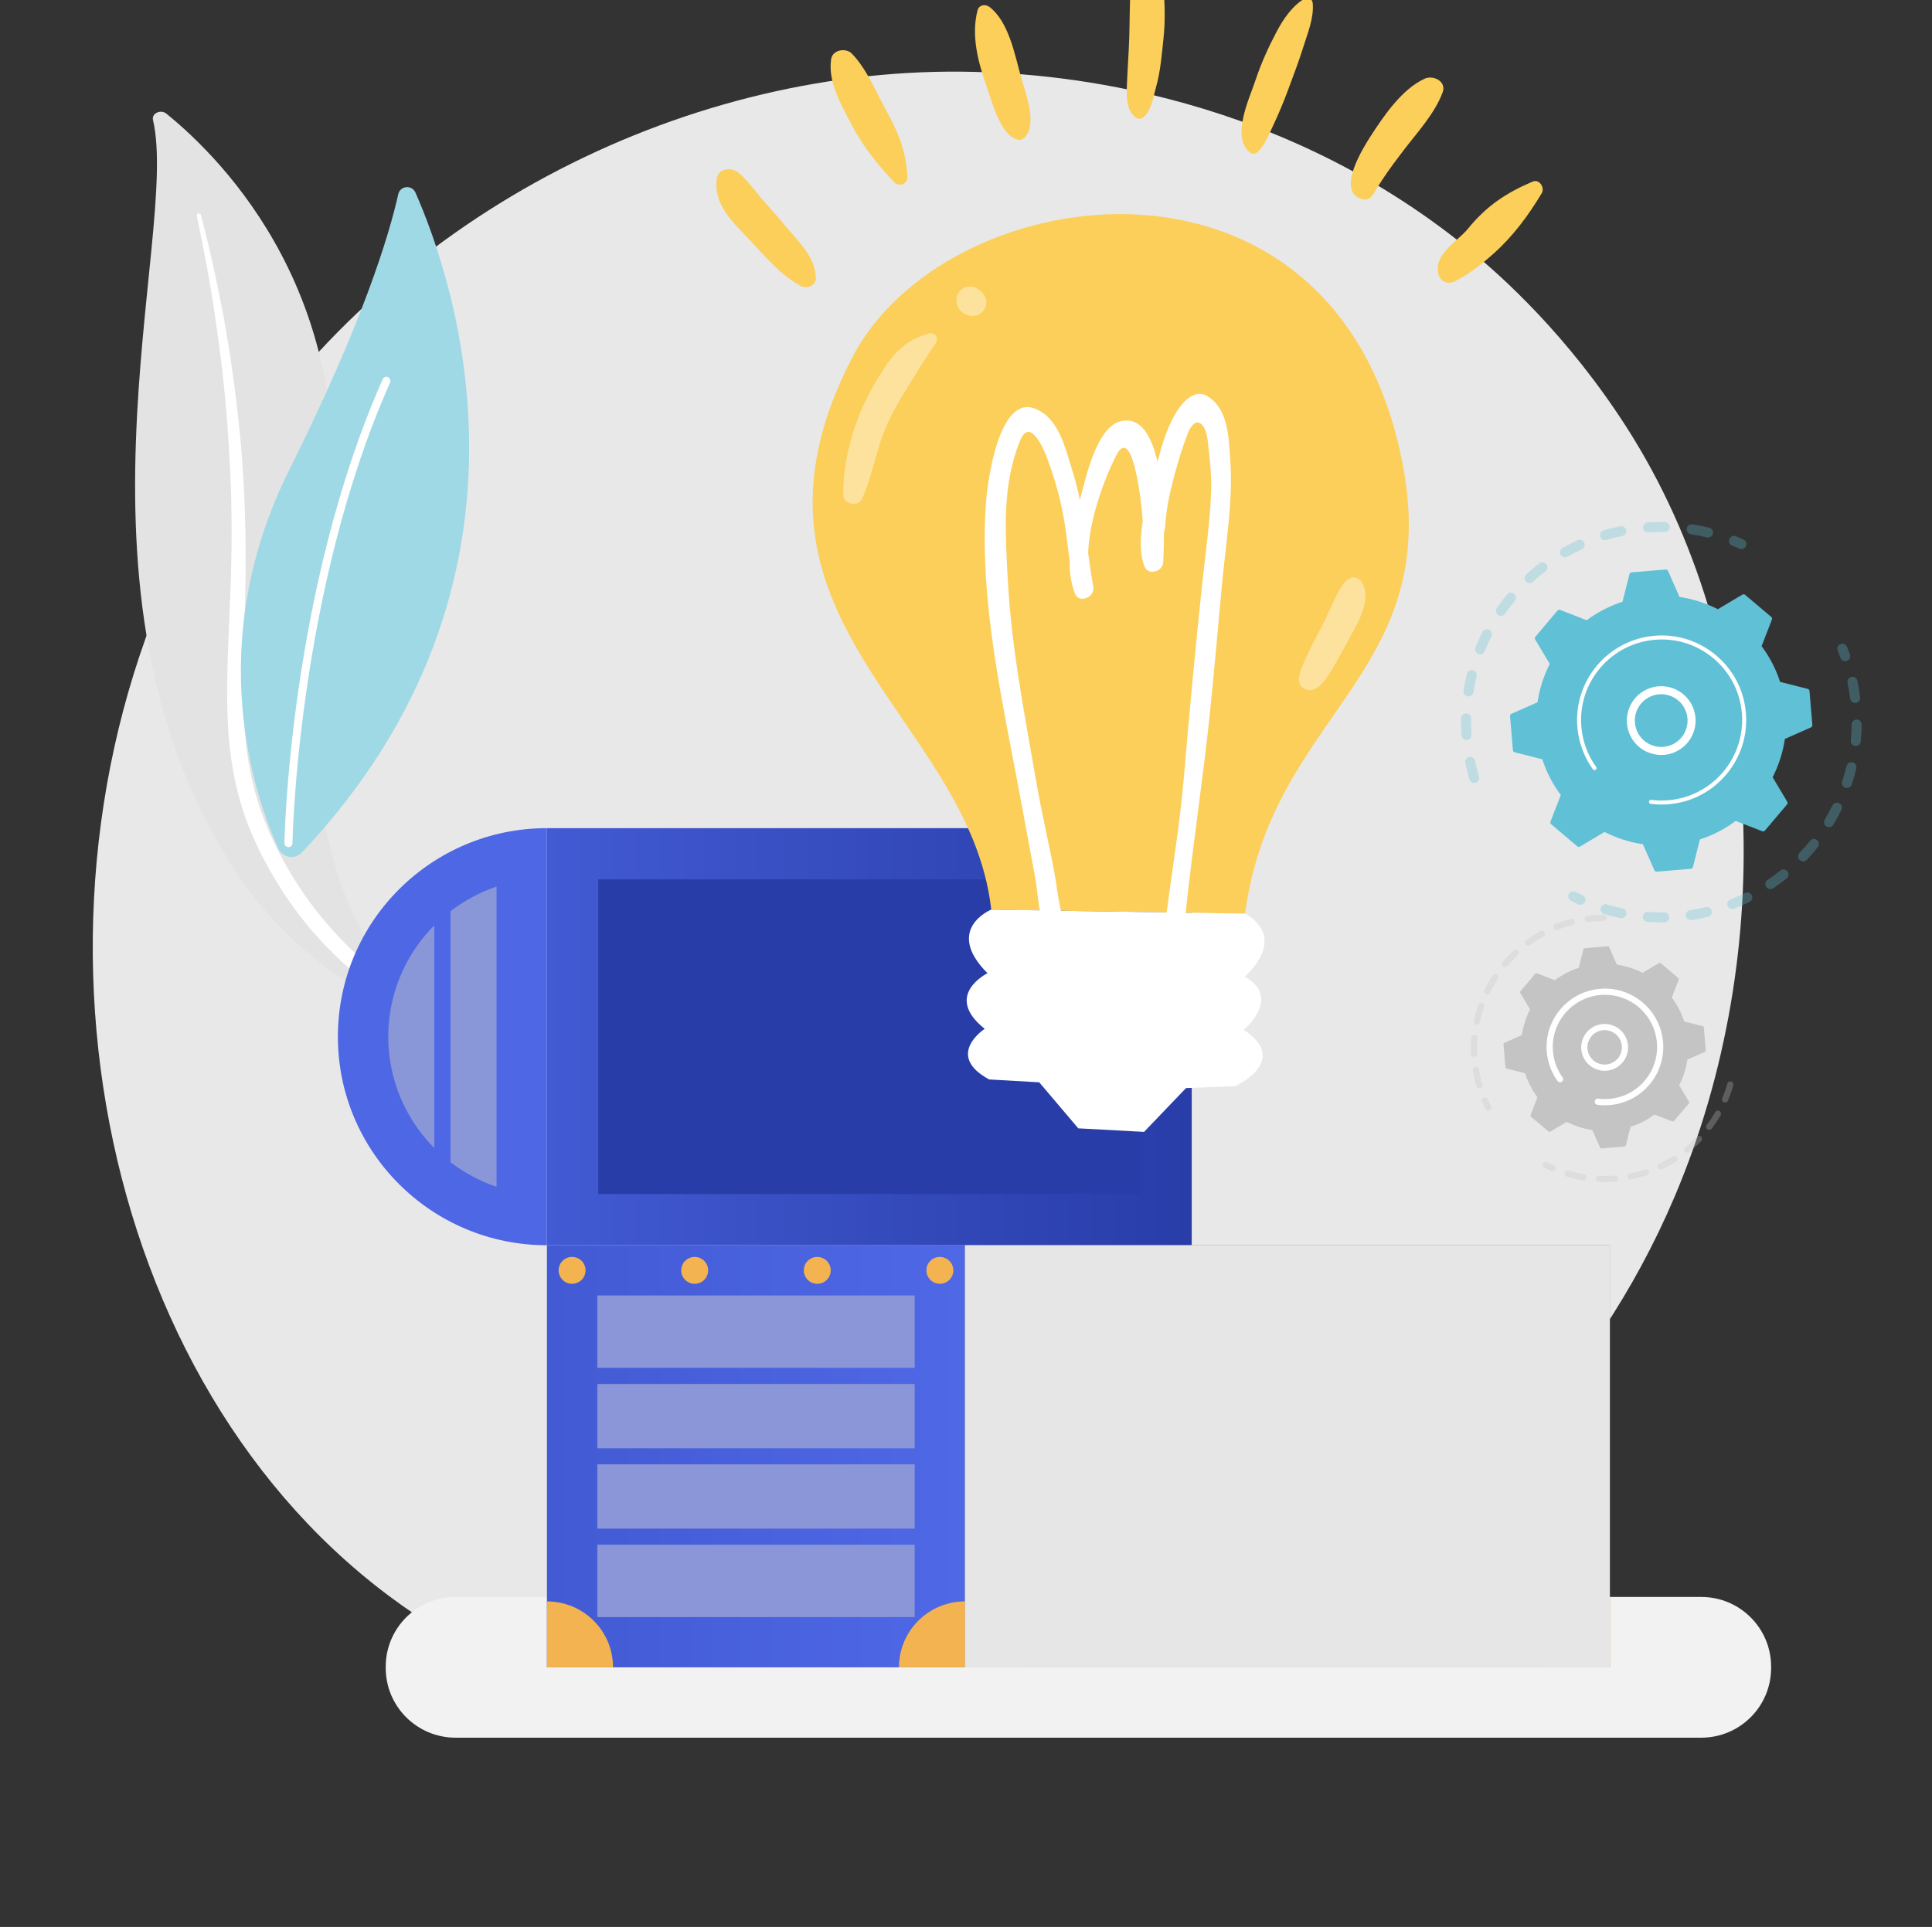 <svg width="412" height="411" viewBox="0 0 412 411" fill="none" xmlns="http://www.w3.org/2000/svg">
<rect x="0" y="0" width="412" height="411" fill="#333333" stroke="none"/>
<g clip-path="url(#clip0_71_1646)">
<path d="M357.085 255.303C322.927 335.71 231.94 380.753 153.035 368.603C140.196 366.625 104.996 360.735 73.832 332.951C13.839 279.464 1.009 173.551 49.403 98.911C84.626 44.587 147.767 13.792 207.763 15.332C220.685 15.663 270.212 17.709 313.739 53.589C320.132 58.859 334.232 71.383 346.941 91.249C376.78 137.904 379.346 202.902 357.085 255.303Z" fill="#E8E8E8"/>
<path d="M32.625 25.591C32.296 24.19 34.267 23.258 35.475 24.237C47.737 34.178 77.201 63.947 69.859 115.971C60.646 181.244 76.396 205.061 96.001 219.589C96.001 219.589 69.076 212.757 52.137 188.59C10.547 129.253 38.481 50.511 32.625 25.591Z" fill="#E3E3E3"/>
<path d="M41.958 45.978C43.492 53.245 44.86 60.533 45.916 67.855C47.017 75.17 47.861 82.51 48.439 89.863C48.983 97.218 49.368 104.58 49.389 111.945C49.449 119.309 49.143 126.668 48.806 134.055C48.516 141.44 48.176 148.877 48.717 156.368C49.249 163.843 50.823 171.385 53.946 178.453C54.726 180.215 55.548 181.971 56.479 183.668C57.376 185.381 58.361 187.059 59.38 188.723C61.438 192.041 63.755 195.246 66.337 198.29C71.518 204.365 77.768 209.753 84.652 214.315C85.377 214.794 86.415 214.676 86.971 214.051C87.517 213.436 87.395 212.561 86.704 212.075L86.7 212.071C85.062 210.921 83.441 209.756 81.886 208.533C81.096 207.931 80.34 207.302 79.57 206.683C78.829 206.041 78.057 205.424 77.34 204.763C74.416 202.162 71.709 199.387 69.251 196.452C64.309 190.61 60.352 184.101 57.355 177.352C55.901 173.962 54.736 170.486 53.887 166.944C53.04 163.402 52.508 159.798 52.214 156.164C51.625 148.893 51.89 141.53 52.119 134.144C52.336 126.756 52.495 119.331 52.3 111.912C52.214 108.202 52.051 104.495 51.812 100.792C51.704 98.94 51.555 97.09 51.409 95.239C51.243 93.39 51.065 91.543 50.871 89.697C50.075 82.314 49.019 74.955 47.694 67.635C46.329 60.321 44.74 53.04 42.828 45.824C42.773 45.617 42.536 45.489 42.296 45.536C42.064 45.582 41.916 45.779 41.958 45.978Z" fill="white"/>
<path d="M64.391 181.825C62.888 183.42 60.243 182.961 59.338 180.965C54.347 169.949 43.054 137.53 61.706 100.181C77.457 68.641 82.999 50.042 84.93 41.425C85.339 39.603 87.836 39.362 88.59 41.07C96.908 59.92 118.872 124.035 64.391 181.825Z" fill="#A0D9E6"/>
<path d="M61.658 180.663C61.605 180.673 61.55 180.677 61.493 180.675C61.021 180.668 60.644 180.279 60.651 179.807C60.658 179.272 61.702 125.731 81.62 80.887C81.812 80.455 82.317 80.261 82.75 80.451C83.182 80.643 83.377 81.15 83.186 81.581C63.411 126.097 62.371 179.301 62.363 179.833C62.357 180.25 62.054 180.593 61.658 180.663Z" fill="white"/>
<g opacity="0.3">
<path d="M314.574 166.998C314.042 167.097 313.511 166.781 313.354 166.252C313.01 165.094 312.71 163.904 312.464 162.716C312.345 162.137 312.717 161.571 313.294 161.452C313.301 161.451 313.308 161.45 313.314 161.448C313.886 161.342 314.439 161.711 314.557 162.282C314.791 163.412 315.075 164.541 315.403 165.641C315.572 166.207 315.249 166.803 314.683 166.971C314.647 166.983 314.611 166.992 314.574 166.998ZM312.929 157.83C312.888 157.838 312.845 157.843 312.803 157.847C312.214 157.886 311.704 157.44 311.664 156.852C311.583 155.641 311.553 154.416 311.574 153.209C311.584 152.619 312.069 152.151 312.662 152.16C313.252 152.17 313.722 152.657 313.712 153.247C313.692 154.395 313.721 155.558 313.798 156.708C313.835 157.254 313.454 157.732 312.929 157.83ZM313.345 148.529C313.228 148.55 313.105 148.553 312.981 148.534C312.398 148.441 311.999 147.893 312.092 147.31C312.281 146.115 312.526 144.913 312.818 143.738C312.96 143.164 313.54 142.816 314.114 142.957C314.687 143.099 315.037 143.679 314.895 144.253C314.618 145.369 314.386 146.511 314.206 147.645C314.132 148.104 313.777 148.448 313.345 148.529ZM315.832 139.551C315.639 139.587 315.433 139.57 315.236 139.491C314.688 139.271 314.424 138.647 314.644 138.1C315.097 136.977 315.603 135.859 316.149 134.779C316.416 134.253 317.059 134.042 317.586 134.308C318.113 134.575 318.324 135.218 318.057 135.745C317.538 136.77 317.057 137.831 316.626 138.9C316.486 139.252 316.178 139.486 315.832 139.551ZM320.257 131.354C319.985 131.405 319.695 131.351 319.451 131.181C318.966 130.845 318.845 130.179 319.182 129.694C319.871 128.701 320.612 127.724 321.386 126.79C321.761 126.335 322.435 126.271 322.891 126.648C323.346 127.025 323.41 127.699 323.033 128.153C322.298 129.04 321.594 129.969 320.939 130.912C320.772 131.153 320.525 131.304 320.257 131.354ZM326.387 124.34C326.036 124.406 325.66 124.294 325.401 124.011C325.002 123.576 325.033 122.899 325.468 122.501C326.36 121.683 327.3 120.895 328.26 120.157C328.728 119.796 329.399 119.884 329.76 120.352C330.121 120.819 330.033 121.49 329.565 121.851C328.653 122.553 327.761 123.301 326.913 124.078C326.759 124.218 326.576 124.304 326.387 124.34ZM364.438 114.638C364.292 114.665 364.14 114.663 363.987 114.626C362.871 114.35 361.728 114.121 360.591 113.943C360.007 113.852 359.608 113.305 359.7 112.722C359.791 112.138 360.338 111.74 360.922 111.831C362.12 112.019 363.324 112.261 364.498 112.551C365.072 112.692 365.422 113.272 365.28 113.845C365.177 114.263 364.838 114.564 364.438 114.638ZM333.914 118.862C333.477 118.943 333.019 118.747 332.788 118.339C332.496 117.825 332.676 117.173 333.189 116.881C334.241 116.283 335.333 115.724 336.432 115.217C336.969 114.974 337.604 115.205 337.85 115.741C338.096 116.278 337.862 116.913 337.325 117.159C336.28 117.639 335.244 118.17 334.245 118.738C334.14 118.8 334.027 118.841 333.914 118.862ZM355.199 113.443C355.13 113.456 355.059 113.462 354.985 113.462C353.835 113.444 352.67 113.475 351.521 113.555C350.932 113.595 350.421 113.151 350.379 112.562C350.339 111.973 350.783 111.459 351.372 111.421C352.582 111.338 353.808 111.305 355.018 111.324C355.608 111.332 356.079 111.82 356.07 112.41C356.063 112.925 355.689 113.352 355.199 113.443ZM342.476 115.202C341.945 115.301 341.415 114.986 341.256 114.458C341.086 113.892 341.407 113.297 341.973 113.127C343.132 112.781 344.32 112.478 345.507 112.231C345.515 112.23 345.523 112.227 345.53 112.226C346.1 112.119 346.654 112.487 346.773 113.058C346.894 113.637 346.523 114.203 345.944 114.324C344.817 114.559 343.688 114.845 342.588 115.175C342.551 115.187 342.513 115.196 342.476 115.202Z" fill="#60C0D6"/>
<path d="M371.538 117.087C371.331 117.125 371.11 117.103 370.903 117.011C370.401 116.785 369.885 116.565 369.37 116.358C368.821 116.139 368.556 115.516 368.777 114.967C368.997 114.419 369.62 114.153 370.168 114.375C370.71 114.592 371.252 114.823 371.782 115.061C372.32 115.304 372.561 115.937 372.319 116.475C372.169 116.806 371.871 117.025 371.538 117.087Z" fill="#60C0D6"/>
</g>
<g opacity="0.3">
<path d="M393.686 141.008C393.178 141.103 392.662 140.819 392.483 140.318C392.298 139.799 392.097 139.274 391.889 138.76C391.667 138.213 391.931 137.589 392.478 137.368C393.028 137.146 393.65 137.41 393.871 137.957C394.09 138.498 394.3 139.05 394.497 139.597C394.696 140.153 394.407 140.764 393.851 140.964C393.796 140.983 393.74 140.998 393.686 141.008Z" fill="#60C0D6"/>
<path d="M362.177 195.992C361.693 196.082 361.206 196.165 360.716 196.24C360.132 196.328 359.586 195.927 359.497 195.344C359.408 194.76 359.812 194.212 360.393 194.125C361.524 193.953 362.647 193.736 363.741 193.474C364.316 193.338 364.892 193.693 365.029 194.266C365.166 194.841 364.811 195.417 364.237 195.554C363.561 195.715 362.867 195.863 362.177 195.992ZM355.09 196.707C355.031 196.718 354.97 196.724 354.908 196.724C353.715 196.743 352.508 196.712 351.321 196.629C350.732 196.589 350.286 196.078 350.327 195.49C350.367 194.901 350.879 194.454 351.467 194.496C352.594 194.573 353.741 194.602 354.875 194.586C355.465 194.577 355.952 195.048 355.96 195.638C355.969 196.167 355.592 196.611 355.09 196.707ZM369.607 193.874C369.112 193.967 368.604 193.698 368.415 193.21C368.2 192.659 368.473 192.04 369.024 191.826C370.078 191.417 371.126 190.956 372.144 190.458C372.675 190.199 373.316 190.417 373.575 190.947C373.835 191.478 373.616 192.119 373.085 192.378C372.014 192.903 370.908 193.387 369.799 193.818C369.736 193.845 369.672 193.863 369.607 193.874ZM345.96 195.839C345.827 195.864 345.686 195.863 345.545 195.833C344.378 195.59 343.208 195.293 342.065 194.953C341.499 194.784 341.178 194.189 341.347 193.623C341.516 193.057 342.111 192.736 342.677 192.904C343.761 193.228 344.872 193.51 345.98 193.741C346.558 193.861 346.928 194.429 346.808 195.006C346.719 195.443 346.374 195.761 345.96 195.839ZM377.726 189.629C377.32 189.705 376.888 189.54 376.642 189.174C376.312 188.685 376.442 188.02 376.932 187.691C377.868 187.06 378.791 186.381 379.675 185.67C380.136 185.301 380.808 185.374 381.178 185.834C381.547 186.295 381.475 186.968 381.014 187.337C380.083 188.084 379.112 188.8 378.126 189.464C378.002 189.549 377.866 189.603 377.726 189.629ZM384.717 183.706C384.392 183.767 384.043 183.677 383.785 183.432C383.356 183.026 383.337 182.349 383.743 181.92C384.521 181.098 385.274 180.232 385.98 179.349C386.348 178.887 387.021 178.812 387.483 179.182C387.944 179.551 388.02 180.223 387.651 180.684C386.908 181.613 386.116 182.524 385.296 183.39C385.136 183.56 384.931 183.665 384.717 183.706ZM390.25 176.4C390.003 176.445 389.739 176.406 389.507 176.266C389 175.964 388.834 175.307 389.137 174.801C389.718 173.827 390.264 172.82 390.761 171.804C391.02 171.274 391.659 171.054 392.191 171.313C392.722 171.572 392.942 172.213 392.683 172.743C392.16 173.812 391.585 174.873 390.974 175.897C390.809 176.17 390.541 176.345 390.25 176.4ZM394.057 168.06C393.886 168.092 393.705 168.083 393.528 168.025C392.967 167.841 392.662 167.237 392.846 166.676C393.201 165.6 393.513 164.497 393.774 163.396C393.911 162.821 394.488 162.467 395.062 162.603C395.637 162.739 395.992 163.316 395.855 163.89C395.579 165.049 395.251 166.21 394.879 167.343C394.751 167.728 394.428 167.992 394.057 168.06ZM395.941 159.087C395.845 159.104 395.744 159.109 395.642 159.099C395.054 159.043 394.622 158.52 394.679 157.933C394.787 156.808 394.848 155.664 394.861 154.532C394.867 153.942 395.354 153.468 395.943 153.475C396.533 153.481 397.006 153.966 397 154.556C396.986 155.747 396.923 156.953 396.808 158.137C396.761 158.623 396.397 159.001 395.941 159.087ZM395.807 149.925C395.785 149.929 395.764 149.932 395.741 149.935C395.154 150.009 394.62 149.592 394.547 149.006C394.445 148.179 394.315 147.346 394.162 146.527C394.106 146.232 394.047 145.936 393.986 145.643C393.866 145.064 394.235 144.498 394.814 144.378C395.397 144.243 395.959 144.626 396.08 145.204C396.144 145.512 396.205 145.822 396.264 146.134C396.425 146.994 396.561 147.871 396.67 148.741C396.741 149.305 396.358 149.822 395.807 149.925Z" fill="#60C0D6"/>
<path d="M337.224 192.97C337.014 193.01 336.792 192.987 336.584 192.891C336.057 192.652 335.525 192.395 335.003 192.131C334.477 191.865 334.266 191.221 334.532 190.695C334.799 190.168 335.443 189.957 335.969 190.224C336.465 190.475 336.97 190.718 337.47 190.946C338.007 191.191 338.244 191.824 337.999 192.362C337.851 192.692 337.554 192.908 337.224 192.97Z" fill="#60C0D6"/>
</g>
<path d="M336.363 180.515C336.525 180.652 336.757 180.671 336.942 180.563L342.168 177.452C344.699 178.741 347.454 179.637 350.347 180.063L352.803 185.623C352.889 185.819 353.09 185.937 353.302 185.919L360.573 185.307C360.785 185.29 360.963 185.139 361.016 184.932L362.509 179.041C365.291 178.138 367.856 176.794 370.136 175.1L375.809 177.297C376.008 177.374 376.233 177.316 376.371 177.153L381.081 171.581C381.218 171.418 381.238 171.186 381.129 171.002L378.017 165.777C379.306 163.246 380.203 160.493 380.629 157.6L386.19 155.145C386.386 155.058 386.504 154.858 386.486 154.646L385.874 147.376C385.857 147.164 385.706 146.987 385.499 146.933L379.606 145.441C378.703 142.66 377.36 140.095 375.664 137.816L377.862 132.144C377.939 131.945 377.881 131.721 377.718 131.582L372.144 126.874C371.982 126.736 371.749 126.718 371.565 126.826L366.339 129.938C363.808 128.647 361.053 127.752 358.16 127.326L355.704 121.766C355.617 121.57 355.417 121.452 355.205 121.47L347.934 122.082C347.722 122.099 347.544 122.251 347.491 122.457L345.998 128.349C343.216 129.251 340.651 130.594 338.37 132.289L332.697 130.092C332.497 130.015 332.271 130.073 332.134 130.236L327.425 135.808C327.287 135.971 327.268 136.203 327.376 136.387L330.489 141.612C329.199 144.143 328.303 146.897 327.877 149.789L322.315 152.245C322.12 152.331 322.002 152.531 322.019 152.743L322.631 160.013C322.649 160.225 322.8 160.402 323.007 160.456L328.9 161.948C329.802 164.728 331.145 167.294 332.841 169.573L330.645 175.245C330.568 175.444 330.626 175.668 330.789 175.807L336.363 180.515Z" fill="#60C0D6"/>
<path d="M355.596 160.905C352.081 161.563 348.513 159.559 347.317 156.08C346.002 152.256 348.044 148.076 351.868 146.761C353.721 146.124 355.711 146.247 357.471 147.106C359.232 147.966 360.552 149.459 361.189 151.311C362.505 155.135 360.462 159.315 356.638 160.63C356.292 160.748 355.944 160.839 355.596 160.905ZM353.23 148.166C352.958 148.217 352.689 148.288 352.424 148.379C349.492 149.387 347.926 152.593 348.934 155.524C349.942 158.456 353.148 160.022 356.081 159.013C359.014 158.005 360.579 154.8 359.571 151.868C359.082 150.448 358.07 149.303 356.72 148.643C355.623 148.108 354.409 147.946 353.23 148.166Z" fill="white"/>
<path d="M357.69 171.288C357.087 171.401 356.473 171.483 355.853 171.536C355.657 171.553 355.462 171.566 355.266 171.576C354.301 171.625 353.334 171.599 352.38 171.496C352.367 171.495 352.353 171.493 352.34 171.492C352.303 171.488 352.267 171.483 352.23 171.479C352.157 171.472 352.086 171.462 352.014 171.453C351.825 171.429 351.681 171.285 351.648 171.107C351.641 171.064 351.639 171.019 351.645 170.973C351.675 170.738 351.89 170.574 352.123 170.604C353.329 170.76 354.559 170.786 355.78 170.684C361.847 170.175 366.918 166.555 369.559 161.53C371.027 158.734 371.743 155.504 371.46 152.131C371.411 151.539 371.332 150.954 371.224 150.379C370.499 146.506 368.481 143.028 365.429 140.451C361.924 137.49 357.475 136.071 352.903 136.456C343.459 137.25 336.429 145.573 337.222 155.009C337.272 155.59 337.349 156.168 337.456 156.739C337.918 159.21 338.917 161.551 340.387 163.593C340.425 163.646 340.449 163.705 340.461 163.764C340.49 163.922 340.429 164.091 340.291 164.19C340.099 164.327 339.831 164.285 339.694 164.092C338.15 161.948 337.102 159.489 336.617 156.895C336.505 156.296 336.423 155.69 336.371 155.08C335.538 145.172 342.925 136.435 352.831 135.603C357.632 135.199 362.301 136.689 365.981 139.797C369.186 142.503 371.304 146.154 372.065 150.221C372.178 150.825 372.26 151.439 372.313 152.059C372.717 156.859 371.227 161.528 368.118 165.206C365.412 168.409 361.758 170.527 357.69 171.288Z" fill="white"/>
<g opacity="0.3">
<path d="M317.485 236.885C317.204 236.937 316.911 236.802 316.775 236.535C316.521 236.035 316.279 235.521 316.054 235.007C315.908 234.673 316.062 234.283 316.397 234.137C316.731 233.99 317.121 234.145 317.267 234.48C317.48 234.97 317.711 235.46 317.953 235.937C318.118 236.262 317.989 236.659 317.664 236.825C317.605 236.854 317.546 236.873 317.485 236.885Z" fill="#C4C4C4"/>
<path d="M315.608 232.165C315.28 232.226 314.951 232.031 314.854 231.703C314.581 230.777 314.353 229.826 314.175 228.878C314.138 228.679 314.103 228.479 314.069 228.277C314.009 227.916 314.274 227.586 314.613 227.517C314.974 227.457 315.313 227.701 315.372 228.06C315.404 228.253 315.437 228.444 315.474 228.635C315.643 229.54 315.861 230.446 316.121 231.329C316.224 231.679 316.025 232.046 315.674 232.149C315.652 232.156 315.63 232.162 315.608 232.165ZM314.49 225.401C314.46 225.407 314.428 225.411 314.396 225.412C314.032 225.428 313.723 225.145 313.708 224.78C313.659 223.612 313.681 222.429 313.777 221.266C313.806 220.902 314.127 220.633 314.489 220.662C314.853 220.691 315.123 221.01 315.093 221.374C315.003 222.483 314.981 223.612 315.028 224.726C315.042 225.056 314.809 225.341 314.49 225.401ZM315.047 218.567C314.965 218.582 314.878 218.582 314.791 218.564C314.434 218.489 314.204 218.139 314.279 217.783C314.518 216.639 314.831 215.497 315.21 214.39C315.328 214.045 315.702 213.861 316.049 213.979C316.394 214.097 316.578 214.473 316.46 214.818C316.098 215.874 315.8 216.961 315.573 218.052C315.516 218.323 315.302 218.52 315.047 218.567ZM317.268 212.079C317.133 212.105 316.989 212.088 316.857 212.023C316.53 211.863 316.393 211.468 316.553 211.14C317.066 210.088 317.648 209.059 318.284 208.08C318.484 207.774 318.892 207.689 319.198 207.887C319.504 208.087 319.591 208.495 319.391 208.801C318.784 209.734 318.228 210.716 317.74 211.719C317.646 211.916 317.467 212.042 317.268 212.079ZM321.005 206.33C320.817 206.366 320.615 206.319 320.458 206.187C320.178 205.952 320.143 205.536 320.378 205.257C321.13 204.362 321.945 203.505 322.8 202.711C323.066 202.462 323.485 202.477 323.733 202.744C323.982 203.011 323.966 203.429 323.7 203.676C322.885 204.435 322.107 205.253 321.389 206.106C321.287 206.229 321.151 206.304 321.005 206.33ZM326.025 201.664C325.782 201.709 325.523 201.615 325.368 201.401C325.155 201.105 325.221 200.693 325.516 200.48C326.463 199.794 327.464 199.162 328.486 198.601C328.807 198.426 329.207 198.543 329.383 198.863C329.558 199.183 329.441 199.584 329.121 199.759C328.145 200.294 327.193 200.896 326.291 201.549C326.208 201.609 326.118 201.646 326.025 201.664ZM332.032 198.367C331.728 198.424 331.417 198.26 331.297 197.962C331.163 197.623 331.329 197.238 331.668 197.104C332.751 196.674 333.876 196.307 335.009 196.011C335.365 195.925 335.724 196.132 335.815 196.484C335.907 196.837 335.696 197.198 335.343 197.29C334.26 197.571 333.189 197.922 332.155 198.332C332.115 198.346 332.073 198.359 332.032 198.367ZM342.096 196.399C342.06 196.407 342.02 196.411 341.981 196.411C341.017 196.42 340.039 196.481 339.07 196.594C338.923 196.61 338.779 196.628 338.636 196.647C338.274 196.695 337.942 196.441 337.893 196.08C337.844 195.718 338.099 195.374 338.461 195.337C338.614 195.317 338.767 195.298 338.92 195.28C339.932 195.162 340.959 195.097 341.969 195.088C342.334 195.085 342.632 195.378 342.636 195.742C342.638 196.069 342.406 196.342 342.096 196.399Z" fill="#C4C4C4"/>
</g>
<g opacity="0.3">
<path d="M347.837 251.571C347.483 251.637 347.14 251.406 347.068 251.052C346.997 250.694 347.228 250.346 347.586 250.275C348.662 250.06 349.735 249.777 350.774 249.434C351.12 249.323 351.494 249.508 351.608 249.854C351.723 250.2 351.535 250.574 351.188 250.688C350.099 251.047 348.974 251.344 347.846 251.571C347.842 251.57 347.839 251.571 347.837 251.571ZM344.489 252.034C344.465 252.038 344.442 252.042 344.418 252.043C343.272 252.133 342.108 252.154 340.96 252.105C340.596 252.09 340.313 251.782 340.328 251.418C340.343 251.052 340.653 250.77 341.016 250.786C342.112 250.832 343.223 250.812 344.316 250.727C344.679 250.698 344.997 250.971 345.025 251.334C345.052 251.674 344.817 251.973 344.489 252.034ZM354.24 249.455C353.952 249.509 353.653 249.365 353.521 249.089C353.365 248.76 353.506 248.365 353.836 248.21C354.829 247.74 355.803 247.207 356.728 246.622C357.038 246.427 357.444 246.519 357.639 246.828C357.834 247.137 357.742 247.544 357.434 247.74C356.464 248.353 355.443 248.912 354.402 249.405C354.349 249.428 354.295 249.445 354.24 249.455ZM337.747 251.745C337.674 251.759 337.596 251.76 337.518 251.747C336.383 251.558 335.248 251.298 334.145 250.972C333.794 250.869 333.595 250.501 333.698 250.151C333.802 249.802 334.169 249.603 334.518 249.705C335.569 250.016 336.651 250.264 337.733 250.444C338.093 250.504 338.336 250.844 338.277 251.204C338.231 251.486 338.013 251.695 337.747 251.745ZM359.942 245.856C359.712 245.899 359.466 245.818 359.309 245.625C359.078 245.342 359.12 244.926 359.403 244.696C360.252 244.003 361.067 243.252 361.826 242.46C362.079 242.196 362.498 242.189 362.76 242.441C363.023 242.694 363.032 243.112 362.779 243.375C361.983 244.204 361.128 244.993 360.238 245.719C360.149 245.79 360.046 245.836 359.942 245.856ZM364.614 240.993C364.437 241.026 364.249 240.988 364.096 240.873C363.804 240.653 363.745 240.239 363.964 239.947C364.624 239.069 365.236 238.143 365.784 237.196C365.967 236.88 366.371 236.772 366.687 236.955C367.003 237.138 367.111 237.541 366.928 237.856C366.354 238.85 365.712 239.82 365.021 240.741C364.917 240.878 364.77 240.964 364.614 240.993ZM367.985 235.151C367.862 235.174 367.73 235.163 367.606 235.109C367.269 234.967 367.113 234.579 367.257 234.243C367.687 233.232 368.06 232.187 368.362 231.135C368.464 230.786 368.83 230.583 369.18 230.683C369.53 230.784 369.732 231.15 369.632 231.5C369.313 232.603 368.923 233.7 368.473 234.759C368.383 234.972 368.195 235.112 367.985 235.151Z" fill="#C4C4C4"/>
<path d="M331.248 249.824C331.122 249.846 330.989 249.835 330.863 249.78C330.345 249.556 329.831 249.313 329.335 249.062C329.01 248.897 328.879 248.5 329.044 248.174C329.209 247.85 329.606 247.719 329.933 247.883C330.405 248.123 330.896 248.353 331.39 248.568C331.725 248.714 331.877 249.103 331.733 249.438C331.641 249.646 331.456 249.784 331.248 249.824Z" fill="#C4C4C4"/>
</g>
<path d="M330.219 241.337C330.328 241.43 330.483 241.442 330.606 241.369L334.103 239.286C335.797 240.149 337.64 240.748 339.576 241.034L341.22 244.753C341.277 244.884 341.411 244.963 341.554 244.951L346.419 244.543C346.561 244.531 346.681 244.43 346.715 244.291L347.714 240.35C349.575 239.746 351.293 238.847 352.819 237.714L356.614 239.183C356.747 239.235 356.899 239.196 356.99 239.087L360.141 235.358C360.233 235.249 360.246 235.094 360.172 234.971L358.089 231.475C358.952 229.782 359.552 227.939 359.837 226.004L363.558 224.36C363.689 224.303 363.769 224.169 363.756 224.026L363.347 219.162C363.336 219.02 363.234 218.9 363.096 218.866L359.153 217.867C358.549 216.007 357.65 214.29 356.516 212.764L357.986 208.97C358.038 208.836 357.999 208.685 357.89 208.594L354.16 205.444C354.051 205.351 353.896 205.339 353.773 205.412L350.276 207.495C348.582 206.632 346.739 206.033 344.803 205.747L343.159 202.028C343.102 201.897 342.968 201.818 342.826 201.83L337.96 202.238C337.818 202.25 337.698 202.351 337.664 202.49L336.665 206.431C334.804 207.036 333.086 207.934 331.561 209.067L327.765 207.598C327.632 207.546 327.481 207.585 327.389 207.694L324.239 211.423C324.147 211.532 324.133 211.687 324.207 211.81L326.29 215.306C325.427 216.999 324.828 218.842 324.542 220.777L320.821 222.421C320.69 222.478 320.612 222.613 320.623 222.755L321.032 227.619C321.043 227.761 321.145 227.881 321.283 227.915L325.226 228.914C325.83 230.774 326.729 232.491 327.863 234.017L326.393 237.811C326.341 237.945 326.38 238.096 326.489 238.187L330.219 241.337Z" fill="#C4C4C4"/>
<path d="M343.098 228.303C342.051 228.498 340.973 228.355 339.998 227.879C338.798 227.294 337.9 226.276 337.465 225.015C336.569 222.411 337.96 219.564 340.565 218.668C343.175 217.776 346.019 219.163 346.915 221.767C347.349 223.029 347.265 224.384 346.68 225.582C346.095 226.781 345.077 227.68 343.815 228.114C343.578 228.195 343.339 228.257 343.098 228.303ZM341.516 219.778C341.341 219.811 341.167 219.857 340.994 219.915C339.079 220.574 338.056 222.669 338.715 224.585C339.033 225.512 339.695 226.261 340.577 226.691C341.459 227.121 342.456 227.182 343.385 226.864C344.313 226.545 345.062 225.883 345.492 225.002C345.922 224.12 345.985 223.123 345.665 222.195C345.067 220.452 343.278 219.448 341.516 219.778Z" fill="white"/>
<path d="M344.547 235.532C344.136 235.61 343.718 235.665 343.293 235.701C342.449 235.772 341.597 235.758 340.758 235.657C340.72 235.651 340.683 235.646 340.645 235.643C340.354 235.606 340.132 235.384 340.08 235.11C340.067 235.044 340.065 234.974 340.075 234.903C340.122 234.541 340.453 234.287 340.815 234.333C341.597 234.434 342.394 234.451 343.182 234.385C343.225 234.381 343.269 234.377 343.312 234.373C345.177 234.198 346.928 233.565 348.443 232.547C349.265 231.995 350.018 231.328 350.681 230.557C350.686 230.551 350.691 230.545 350.697 230.538C350.714 230.519 350.73 230.5 350.747 230.481C352.664 228.212 353.583 225.334 353.334 222.374C353.302 221.991 353.25 221.613 353.18 221.241C352.711 218.733 351.404 216.482 349.429 214.813C347.159 212.896 344.28 211.978 341.32 212.226C338.362 212.476 335.674 213.862 333.757 216.13C331.84 218.399 330.921 221.278 331.17 224.237C331.201 224.614 331.252 224.987 331.321 225.356C331.62 226.957 332.266 228.472 333.218 229.795C333.277 229.876 333.315 229.966 333.331 230.058C333.377 230.302 333.283 230.561 333.069 230.716C332.772 230.928 332.36 230.862 332.147 230.565C331.082 229.086 330.358 227.39 330.023 225.6C329.946 225.186 329.889 224.769 329.853 224.348C329.575 221.036 330.603 217.815 332.748 215.277C334.893 212.739 337.895 211.187 341.21 210.91C344.522 210.631 347.743 211.659 350.282 213.804C352.492 215.671 353.955 218.189 354.479 220.995C354.556 221.411 354.615 221.835 354.65 222.262C355.189 228.674 350.74 234.375 344.547 235.532Z" fill="white"/>
<g clip-path="url(#clip1_71_1646)">
<path d="M362.796 370.632H97.151C88.933 370.632 82.257 363.984 82.257 355.773V355.473C82.257 347.274 88.92 340.613 97.151 340.613H362.796C371.014 340.613 377.69 347.261 377.69 355.473V355.773C377.69 363.984 371.014 370.632 362.796 370.632Z" fill="#F2F2F2"/>
<path d="M205.798 265.599H116.631V355.629H205.798V265.599Z" fill="url(#paint0_linear_71_1646)"/>
<path d="M343.304 265.599H205.798V355.629H343.304V265.599Z" fill="#A47A44"/>
<path d="M254.137 176.638H116.631V265.599H254.137V176.638Z" fill="url(#paint1_linear_71_1646)"/>
<path d="M243.189 187.561H127.579V254.676H243.189V187.561Z" fill="#283DA8"/>
<path d="M72.054 221.125C72.054 245.695 92.017 265.599 116.631 265.599V176.638C92.017 176.638 72.054 196.555 72.054 221.125Z" fill="#4E67E4"/>
<path d="M332.578 276.313H216.55V291.746H332.578V276.313Z" fill="#BF8C4F"/>
<path d="M332.578 295.188H216.55V308.9H332.578V295.188Z" fill="#BF8C4F"/>
<path d="M332.578 312.328H216.55V326.041H332.578V312.328Z" fill="#BF8C4F"/>
<path d="M332.578 329.481H216.55V344.914H332.578V329.481Z" fill="#BF8C4F"/>
<path d="M195.058 276.313H127.383V291.746H195.058V276.313Z" fill="#8A96D8"/>
<path d="M195.058 295.188H127.383V308.9H195.058V295.188Z" fill="#8A96D8"/>
<path d="M195.058 329.481H127.383V344.914H195.058V329.481Z" fill="#8A96D8"/>
<path d="M195.058 312.328H127.383V326.041H195.058V312.328Z" fill="#8A96D8"/>
<path d="M92.618 197.363C86.543 203.463 82.793 211.87 82.793 221.125C82.793 230.379 86.556 238.774 92.618 244.887V197.363Z" fill="#8996D8"/>
<path d="M96.066 194.352V247.885C99.006 250.14 102.311 251.938 105.891 253.138V189.099C102.311 190.298 99.006 192.097 96.066 194.352Z" fill="#8996D8"/>
<path d="M116.631 341.564V355.629H130.728C130.741 347.86 124.417 341.564 116.631 341.564Z" fill="#F2B350"/>
<path d="M205.798 341.564V355.629H219.895C219.908 347.86 213.584 341.564 205.798 341.564Z" fill="#F2B350"/>
<path d="M191.701 355.629H205.798V341.564C198.011 341.564 191.701 347.86 191.701 355.629Z" fill="#F2B350"/>
<path d="M329.208 355.629H343.305V341.564C335.518 341.564 329.208 347.86 329.208 355.629Z" fill="#F2B350"/>
<path d="M203.302 270.956C203.302 272.533 202.022 273.824 200.428 273.824C198.847 273.824 197.554 272.546 197.554 270.956C197.554 269.379 198.834 268.088 200.428 268.088C202.009 268.101 203.302 269.379 203.302 270.956Z" fill="#F2B350"/>
<path d="M214.041 270.956C214.041 272.533 212.761 273.824 211.167 273.824C209.573 273.824 208.293 272.546 208.293 270.956C208.293 269.379 209.573 268.088 211.167 268.088C212.761 268.088 214.041 269.379 214.041 270.956Z" fill="#F2B350"/>
<path d="M277.418 270.956C277.418 272.533 276.138 273.824 274.544 273.824C272.95 273.824 271.67 272.546 271.67 270.956C271.67 269.379 272.95 268.088 274.544 268.088C276.138 268.088 277.418 269.379 277.418 270.956Z" fill="#F2B350"/>
<path d="M245.737 270.956C245.737 272.533 244.456 273.824 242.863 273.824C241.269 273.824 239.988 272.546 239.988 270.956C239.988 269.379 241.269 268.088 242.863 268.088C244.456 268.088 245.737 269.379 245.737 270.956Z" fill="#F2B350"/>
<path d="M309.114 270.956C309.114 272.533 307.833 273.824 306.239 273.824C304.659 273.824 303.365 272.546 303.365 270.956C303.365 269.379 304.646 268.088 306.239 268.088C307.833 268.101 309.114 269.379 309.114 270.956Z" fill="#F2B350"/>
<path d="M340.809 270.956C340.809 272.533 339.529 273.824 337.935 273.824C336.354 273.824 335.061 272.546 335.061 270.956C335.061 269.379 336.341 268.088 337.935 268.088C339.529 268.101 340.809 269.379 340.809 270.956Z" fill="#F2B350"/>
<path d="M124.874 270.956C124.874 272.533 123.594 273.824 122 273.824C120.406 273.824 119.126 272.546 119.126 270.956C119.126 269.379 120.406 268.088 122 268.088C123.594 268.088 124.874 269.379 124.874 270.956Z" fill="#F2B350"/>
<path d="M151.017 270.956C151.017 272.533 149.737 273.824 148.143 273.824C146.562 273.824 145.269 272.546 145.269 270.956C145.269 269.379 146.549 268.088 148.143 268.088C149.737 268.101 151.017 269.379 151.017 270.956Z" fill="#F2B350"/>
<path d="M177.16 270.956C177.16 272.533 175.879 273.824 174.285 273.824C172.705 273.824 171.411 272.546 171.411 270.956C171.411 269.379 172.691 268.088 174.285 268.088C175.879 268.101 177.16 269.379 177.16 270.956Z" fill="#F2B350"/>
<path d="M211.389 194.026C206.751 152.68 152.963 131.968 181.706 76.297C201.094 38.771 280.135 26.753 297.655 92.591C311.138 143.23 271.369 150.347 265.516 194.886L211.389 194.026Z" fill="#FCCF5B"/>
<path d="M265.228 219.665C265.228 219.665 273.472 212.821 265.437 208.298C265.437 208.298 274.883 200.36 265.529 194.873L252.843 194.677C254.359 180.261 256.593 165.897 258.069 151.52C258.983 142.604 259.741 133.662 260.577 124.747C261.413 115.935 262.968 106.954 262.354 98.104C262.028 93.451 261.975 87.298 257.559 84.548C254.555 82.684 251.863 86.151 250.583 88.367C248.806 91.443 247.748 95.015 246.833 98.521C245.579 92.981 243.267 88.862 239.06 89.827C233.925 91 231.613 101.623 230.555 105.625C230.463 105.964 230.385 106.316 230.28 106.655C229.849 104.517 229.326 102.405 228.66 100.307C227.158 95.575 225.812 89.201 220.769 87.181C213.035 84.079 210.631 102.692 210.317 106.524C208.88 124.408 212.434 143.178 215.791 160.644C217.49 169.455 219.097 178.306 220.743 187.117C221.083 188.955 221.292 191.562 221.723 194.169L211.375 194.013C211.375 194.013 201.237 198.171 210.579 207.582C210.579 207.582 201.015 212.274 209.991 219.443C209.991 219.443 201.368 225.035 210.931 230.236L221.618 230.848L229.94 240.663L243.972 241.419L252.921 232.074L263.412 231.656C263.412 231.67 275.275 226.273 265.228 219.665ZM226.256 194.26C225.603 191.64 225.342 188.773 224.871 186.244C223.669 179.792 222.141 173.418 221.017 166.953C218.548 152.602 215.7 138.355 214.916 123.769C214.38 113.654 213.636 103.591 217.516 94.024C219.606 88.849 222.52 95.627 223.291 97.674C224.506 100.958 225.525 104.217 226.282 107.632C227.158 111.582 227.602 115.609 228.098 119.637C228.072 121.853 228.334 123.991 229.013 125.972C229.026 125.998 229.026 126.011 229.026 126.024C229.026 126.024 229.026 126.024 229.039 126.024C229.091 126.193 229.144 126.376 229.209 126.545C230.097 128.853 233.546 127.393 233.141 125.138C232.71 122.739 232.371 120.328 232.044 117.916C232.305 110.747 235.467 102.132 238.067 97.087C241.228 90.948 242.979 104.621 243.227 106.498C243.436 108.036 243.58 109.626 243.698 111.243C243.136 114.619 243.005 118.021 244.064 120.81C244.834 122.844 247.944 121.918 248.048 119.963C248.127 118.699 248.218 116.431 248.205 113.68C248.336 113.133 248.453 112.585 248.492 112.025C248.715 108.414 249.459 105.064 250.387 101.597C251.21 98.547 252.098 95.523 253.235 92.577C254.829 88.445 257.076 89.957 257.533 93.894C257.938 97.504 258.382 100.958 258.278 104.608C258.082 111.204 257.063 117.943 256.371 124.499C254.92 138.185 253.64 151.911 252.477 165.623C251.667 175.321 250.034 184.94 248.806 194.599L226.256 194.26Z" fill="white"/>
<path d="M183.861 106.342C185.847 101.936 186.631 97.166 188.316 92.643C189.571 89.241 191.295 86.217 193.203 83.154C195.228 79.882 197.279 76.428 199.5 73.299C200.258 72.231 199.474 70.745 198.089 71.123C193.673 72.322 190.969 74.811 188.499 78.631C186.474 81.759 184.658 84.952 183.273 88.406C181.131 93.816 179.811 99.642 179.824 105.469C179.811 107.567 182.999 108.258 183.861 106.342Z" fill="#FDE29D"/>
<path d="M209.403 62.389C209.364 62.363 209.325 62.337 209.298 62.298C209.455 62.493 209.625 62.676 209.782 62.871C209.063 61.933 208.018 60.916 206.699 61.151C207.195 61.255 207.691 61.359 208.188 61.464C208.162 61.451 208.136 61.438 208.096 61.425C207.169 61.008 206.15 60.995 205.274 61.555C204.451 62.089 203.903 63.08 203.994 64.071C203.994 64.097 203.994 64.123 203.994 64.162C204.099 63.667 204.203 63.171 204.308 62.676C203.733 63.706 203.89 64.996 204.556 65.935C205.261 66.938 206.385 67.447 207.6 67.394C208.606 67.355 209.547 66.73 210.004 65.843C210.579 64.787 210.422 63.171 209.403 62.389Z" fill="#FDE29D"/>
<path d="M278.372 147.01C280.619 147.974 282.448 145.289 283.467 143.712C285.035 141.288 286.368 138.655 287.766 136.126C288.967 133.936 290.313 131.616 290.927 129.178C291.384 127.419 291.371 123.925 289.177 123.222C287.413 122.635 285.897 125.294 285.27 126.493C283.977 128.957 282.997 131.551 281.664 134.001C280.397 136.347 279.195 138.733 278.111 141.17C277.353 142.891 275.903 145.954 278.372 147.01Z" fill="#FDE29D"/>
<path d="M310.198 60.017C313.073 58.661 316.104 56.237 318.468 54.125C322.662 50.384 325.928 45.965 328.776 41.208C329.482 40.035 328.267 38.119 326.843 38.731C321.173 41.143 316.966 43.945 313.047 48.781C310.904 51.44 306.07 53.943 306.645 57.996C306.893 59.834 308.448 60.838 310.198 60.017Z" fill="#FCCF5B"/>
<path d="M173.985 59.157C173.763 54.399 169.686 50.971 166.878 47.465C165.467 45.705 163.86 44.076 162.409 42.355C160.789 40.452 159.391 38.392 157.458 36.815C156.047 35.668 153.199 35.812 152.872 38.054C152.088 43.306 155.903 47.034 159.274 50.554C162.775 54.217 166.264 58.622 170.797 61.008C172.156 61.737 174.076 60.838 173.985 59.157Z" fill="#FCCF5B"/>
<path d="M177.238 12.623C176.545 17.459 179.237 22.034 181.392 26.205C183.888 31.041 187.036 35.03 190.773 38.94C191.727 39.944 193.556 39.175 193.503 37.793C193.321 32.697 191.674 28.395 189.205 23.976C186.945 19.936 184.907 14.761 181.654 11.437C180.386 10.121 177.525 10.616 177.238 12.623Z" fill="#FCCF5B"/>
<path d="M268.247 32.384C269.684 31.015 270.572 28.734 271.408 26.974C272.65 24.341 273.747 21.721 274.753 18.984C275.851 16.012 276.987 13.066 277.928 10.042C278.842 7.096 280.227 3.825 279.94 0.67C279.861 -0.177 279.025 -0.724 278.241 -0.294C275.681 1.114 273.669 4.072 272.323 6.601C270.52 10.016 268.952 13.431 267.737 17.107C266.483 20.9 262.564 29.021 266.392 32.384C266.94 32.879 267.698 32.892 268.247 32.384Z" fill="#FCCF5B"/>
<path d="M292.365 42.003C291.673 42.72 292.94 41.377 292.953 41.325C293.057 41.078 293.188 40.843 293.332 40.608C293.815 39.826 294.299 39.057 294.834 38.249C296.245 36.098 297.813 34.039 299.368 31.992C302.399 28.043 305.939 24.237 307.638 19.714C308.539 17.329 305.613 15.947 303.784 16.794C298.976 19.036 295.239 24.485 292.313 29.008C290.771 31.406 285.14 40.309 289.987 42.329C290.81 42.668 291.686 42.694 292.365 42.003Z" fill="#FCCF5B"/>
<path d="M243.934 24.928C245.593 23.429 245.945 20.6 246.533 18.554C247.487 15.165 247.761 11.554 248.127 8.061C248.519 4.398 248.389 0.657 248.088 -3.005C247.853 -6.186 247.396 -9.809 245.462 -12.442C244.913 -13.198 243.947 -13.198 243.398 -12.429C241.49 -9.705 241.36 -6.173 241.138 -2.953C240.876 0.723 240.929 4.437 240.811 8.113C240.693 11.685 240.406 15.23 240.288 18.802C240.197 21.03 240.328 23.768 242.314 25.149C242.81 25.501 243.502 25.306 243.934 24.928Z" fill="#FCCF5B"/>
<path d="M217.111 28.929C217.098 29.02 217.085 29.125 217.072 29.216C216.994 29.816 217.777 29.92 218.13 29.646C221.592 26.922 218.587 19.584 217.686 16.286C216.406 11.606 215.099 4.646 211.036 1.504C210.161 0.827 208.789 0.983 208.462 2.208C207.064 7.579 208.58 13.262 210.37 18.345C211.428 21.343 213.531 29.881 217.686 29.829C217.686 29.412 217.686 29.008 217.686 28.603C217.581 28.616 217.49 28.63 217.399 28.642C217.229 28.669 217.137 28.76 217.111 28.929Z" fill="#FCCF5B"/>
<path d="M292.364 42.003C292.351 42.016 292.325 42.029 292.299 42.042C292.129 42.238 292.064 42.316 292.364 42.003Z" fill="#FCCF5B"/>
<path d="M292.364 42.003C292.351 42.016 292.325 42.029 292.299 42.042C292.129 42.238 292.064 42.316 292.364 42.003Z" fill="#FCCF5B"/>
<path d="M343.304 265.599H205.798V355.629H343.304V265.599Z" fill="#E6E6E6"/>
</g>
</g>
<defs>
<linearGradient id="paint0_linear_71_1646" x1="116.627" y1="310.614" x2="205.8" y2="310.614" gradientUnits="userSpaceOnUse">
<stop stop-color="#425AD3"/>
<stop offset="1" stop-color="#4F68E6"/>
</linearGradient>
<linearGradient id="paint1_linear_71_1646" x1="116.625" y1="221.119" x2="254.141" y2="221.119" gradientUnits="userSpaceOnUse">
<stop stop-color="#425AD3"/>
<stop offset="1" stop-color="#283DA8"/>
</linearGradient>
<clipPath id="clip0_71_1646">
<rect width="412" height="411" fill="white"/>
</clipPath>
<clipPath id="clip1_71_1646">
<rect width="305.637" height="383.635" fill="white" transform="translate(72.054 -13.003)"/>
</clipPath>
</defs>
</svg>

